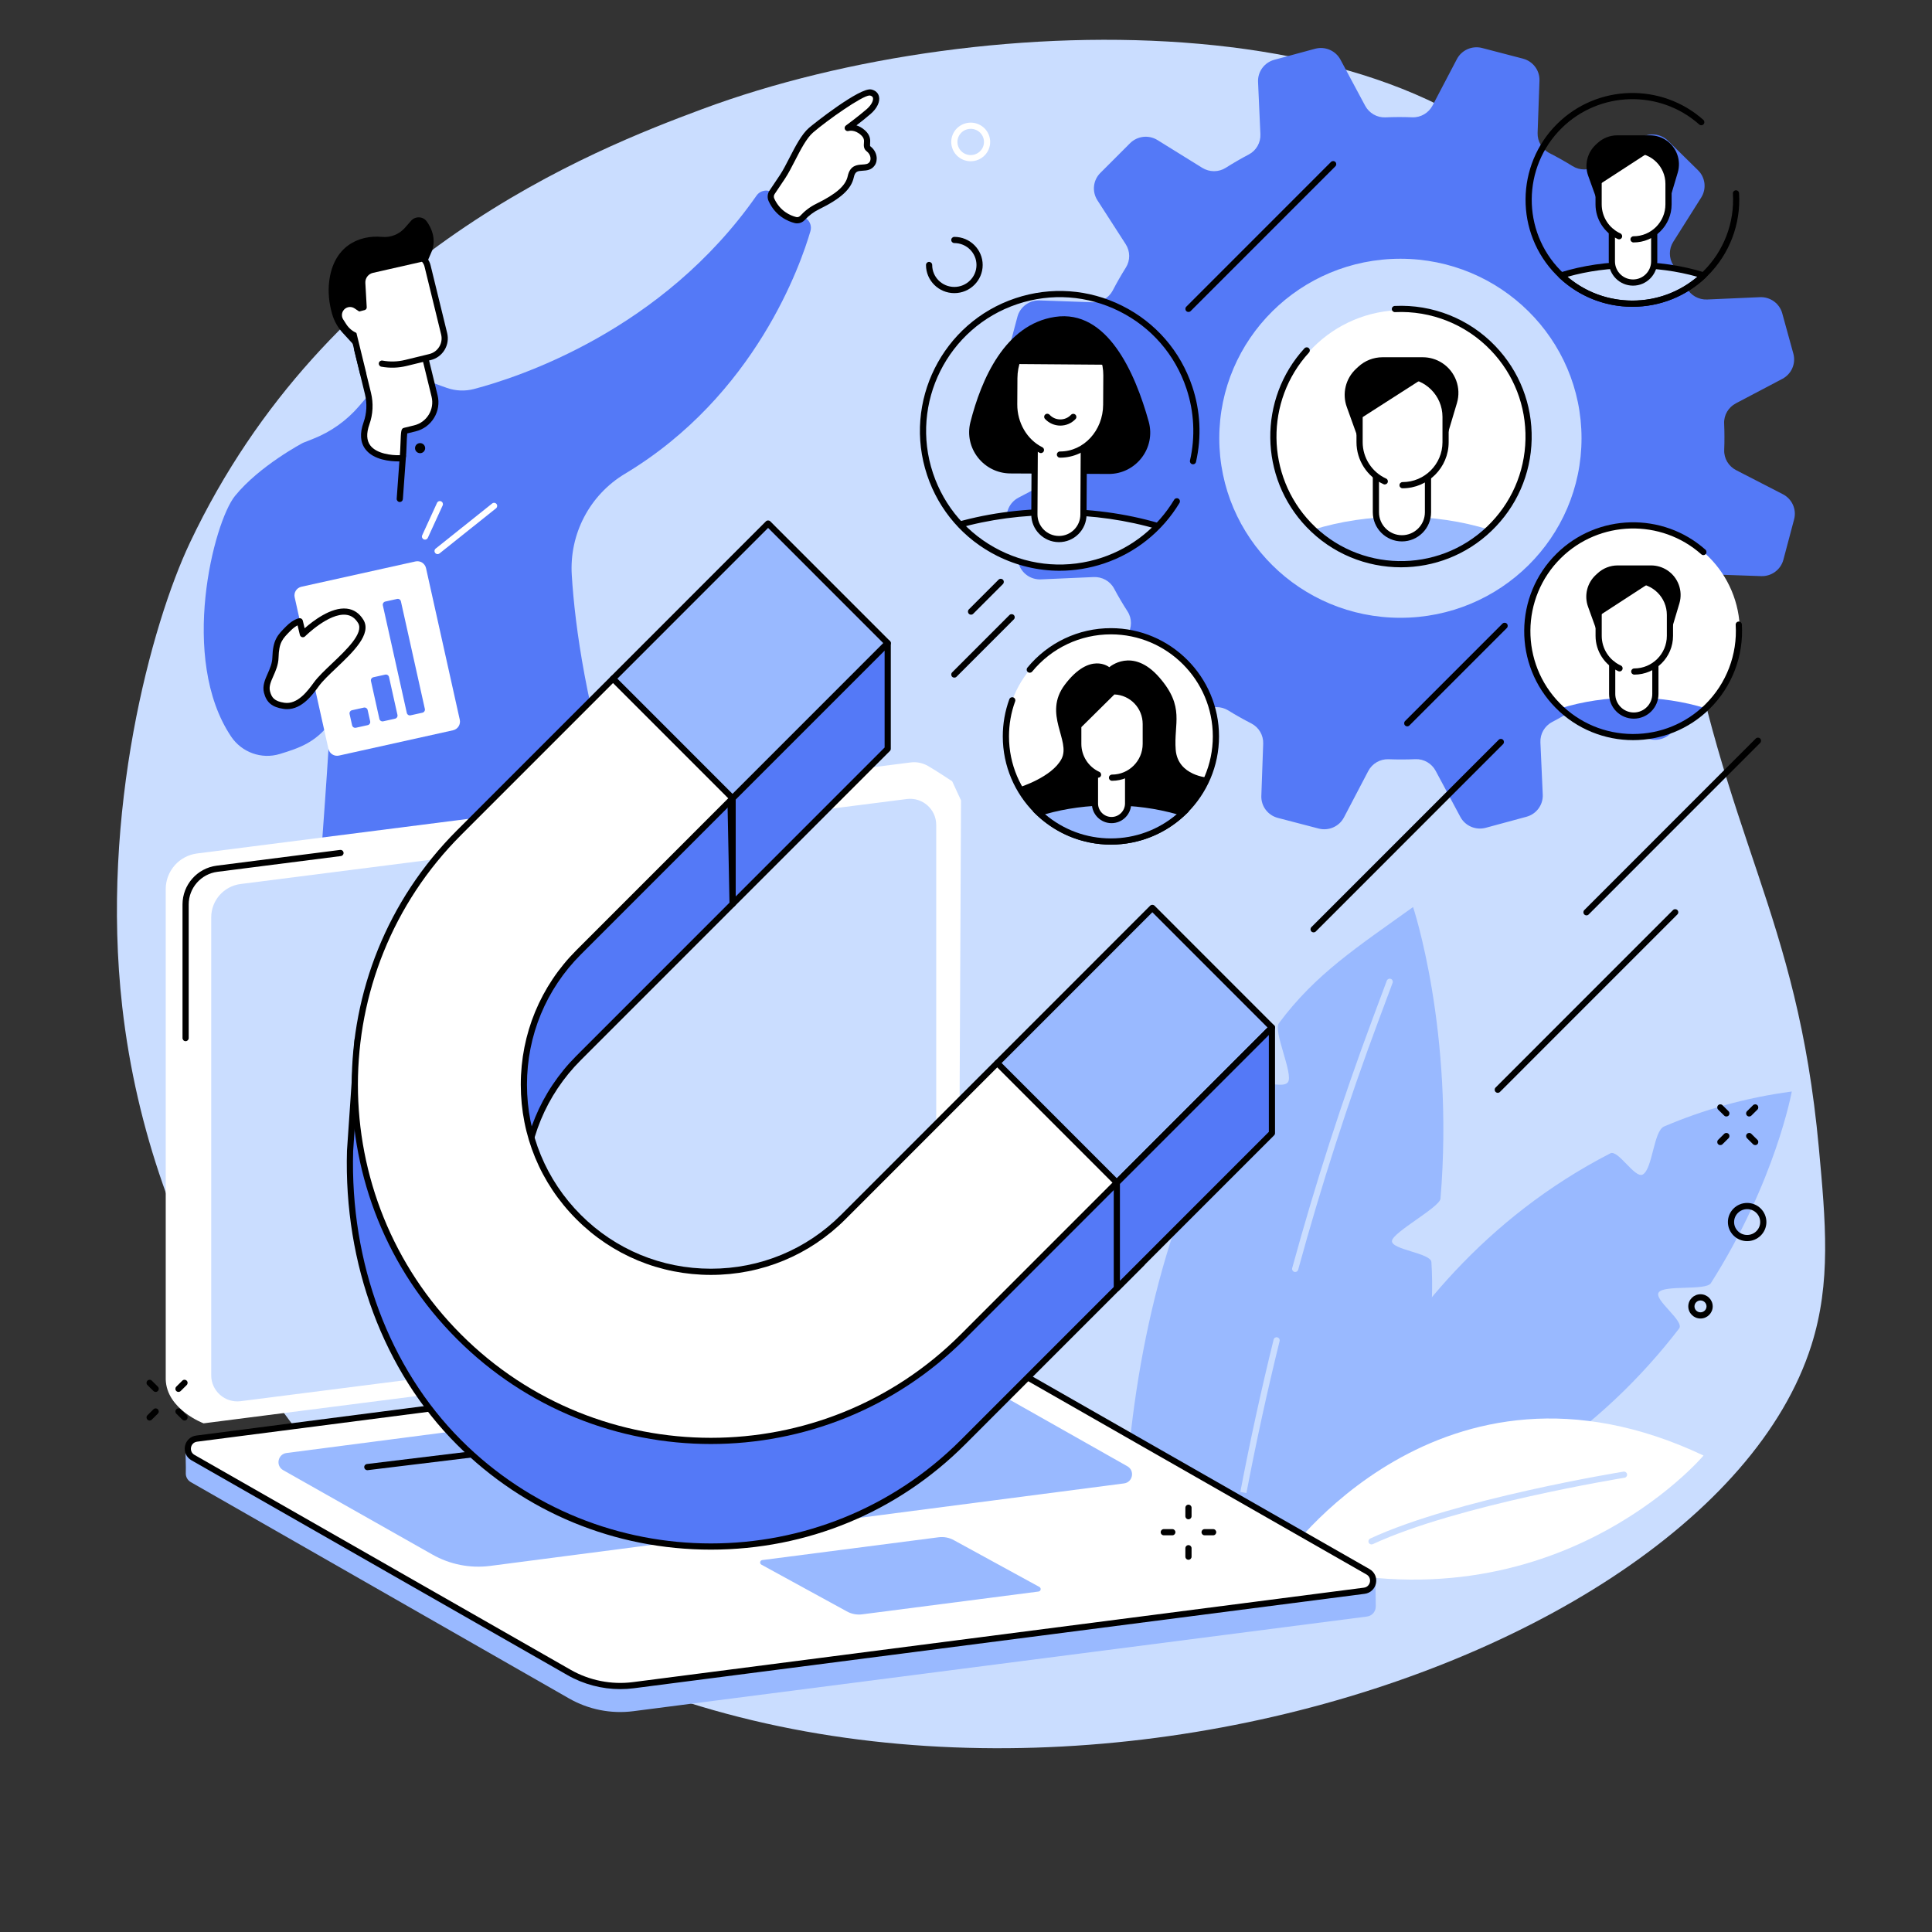 <svg xmlns="http://www.w3.org/2000/svg" xmlns:xlink="http://www.w3.org/1999/xlink" width="1000" zoomAndPan="magnify" viewBox="0 0 750 750" height="1000" preserveAspectRatio="xMidYMid meet" version="1.0"><rect x="0" y="0" width="750" height="750" fill="#333333" stroke="none"/><defs><clipPath id="64845cd78e"><path d="M 369.129 198.668 L 452.418 198.668 L 452.418 220.402 L 369.129 220.402 Z M 369.129 198.668 " clip-rule="nonzero"/></clipPath><clipPath id="50d83f2bde"><path d="M 411.605 220.09 C 382.23 220.09 358.422 196.273 358.422 166.895 C 358.422 137.516 382.23 113.699 411.605 113.699 C 440.973 113.699 464.781 137.516 464.781 166.895 C 464.781 196.273 440.973 220.09 411.605 220.09 Z M 411.605 220.09 " clip-rule="nonzero"/></clipPath><clipPath id="a1a7b2b975"><path d="M 368.043 197.219 L 453.508 197.219 L 453.508 220.402 L 368.043 220.402 Z M 368.043 197.219 " clip-rule="nonzero"/></clipPath><clipPath id="5fc2186315"><path d="M 411.605 220.09 C 382.23 220.09 358.422 196.273 358.422 166.895 C 358.422 137.516 382.23 113.699 411.605 113.699 C 440.973 113.699 464.781 137.516 464.781 166.895 C 464.781 196.273 440.973 220.09 411.605 220.09 Z M 411.605 220.09 " clip-rule="nonzero"/></clipPath><clipPath id="db815ffd4b"><path d="M 376.012 122.598 L 446.625 122.598 L 446.625 184 L 376.012 184 Z M 376.012 122.598 " clip-rule="nonzero"/></clipPath><clipPath id="7fac190a56"><path d="M 411.605 220.09 C 382.23 220.09 358.422 196.273 358.422 166.895 C 358.422 137.516 382.23 113.699 411.605 113.699 C 440.973 113.699 464.781 137.516 464.781 166.895 C 464.781 196.273 440.973 220.09 411.605 220.09 Z M 411.605 220.09 " clip-rule="nonzero"/></clipPath><clipPath id="3b7d11320c"><path d="M 393.395 141.074 L 429.605 141.074 L 429.605 209.535 L 393.395 209.535 Z M 393.395 141.074 " clip-rule="nonzero"/></clipPath><clipPath id="f0df94b07a"><path d="M 411.605 220.09 C 382.23 220.09 358.422 196.273 358.422 166.895 C 358.422 137.516 382.23 113.699 411.605 113.699 C 440.973 113.699 464.781 137.516 464.781 166.895 C 464.781 196.273 440.973 220.09 411.605 220.09 Z M 411.605 220.09 " clip-rule="nonzero"/></clipPath><clipPath id="76f0c1d1ff"><path d="M 400.273 172.586 L 422 172.586 L 422 210.621 L 400.273 210.621 Z M 400.273 172.586 " clip-rule="nonzero"/></clipPath><clipPath id="101a4d91c1"><path d="M 411.605 220.09 C 382.23 220.09 358.422 196.273 358.422 166.895 C 358.422 137.516 382.23 113.699 411.605 113.699 C 440.973 113.699 464.781 137.516 464.781 166.895 C 464.781 196.273 440.973 220.09 411.605 220.09 Z M 411.605 220.09 " clip-rule="nonzero"/></clipPath><clipPath id="40abb45a0b"><path d="M 405.344 160.27 L 418 160.27 L 418 165.344 L 405.344 165.344 Z M 405.344 160.27 " clip-rule="nonzero"/></clipPath><clipPath id="77e0cc9ce7"><path d="M 411.605 220.09 C 382.23 220.09 358.422 196.273 358.422 166.895 C 358.422 137.516 382.23 113.699 411.605 113.699 C 440.973 113.699 464.781 137.516 464.781 166.895 C 464.781 196.273 440.973 220.09 411.605 220.09 Z M 411.605 220.09 " clip-rule="nonzero"/></clipPath><clipPath id="d7571d5bd6"><path d="M 392.305 125.496 L 431 125.496 L 431 178 L 392.305 178 Z M 392.305 125.496 " clip-rule="nonzero"/></clipPath><clipPath id="c736e17f0f"><path d="M 411.605 220.09 C 382.23 220.09 358.422 196.273 358.422 166.895 C 358.422 137.516 382.23 113.699 411.605 113.699 C 440.973 113.699 464.781 137.516 464.781 166.895 C 464.781 196.273 440.973 220.09 411.605 220.09 Z M 411.605 220.09 " clip-rule="nonzero"/></clipPath></defs><path fill="#caddff" d="M 73.695 210.746 C 58.781 242.258 38.891 315.25 47.457 390.848 C 58.449 487.84 112.871 564.309 165.805 607.273 C 341.461 749.863 660.598 656.551 703.18 522.234 C 710.902 497.867 708.73 474.367 706.062 445.449 C 697.559 353.473 669.309 326.922 652.219 226.215 C 638.031 142.617 628.203 118.223 612.453 89.586 C 563.246 0.121 383.031 1.258 272.621 42.348 C 230.211 58.133 126.848 98.438 73.695 210.746 " fill-opacity="1" fill-rule="nonzero"/><path fill="#000000" d="M 239.344 343.934 C 237.355 330.762 236.293 318.039 236.293 318.039 L 127.426 344.094 C 122.332 355.898 122.117 393.59 122.223 409.406 C 122.258 414.965 122.652 423.43 123.227 433.371 C 138.199 435.805 154.367 437.48 171.133 437.641 C 172.176 428.637 172.617 421.172 173.129 417.652 C 174.828 406.016 179.457 392.152 179.457 392.152 C 182.238 398.848 183.949 418.562 184.797 437.609 C 202.336 437.148 220.188 435.773 237.562 432.84 C 237.605 430.816 243.035 368.383 239.344 343.934 " fill-opacity="1" fill-rule="nonzero"/><path fill="#caddff" d="M 226.184 350.246 C 218.078 350.246 211.785 346.348 208.832 339.07 C 208.586 338.461 208.879 337.754 209.496 337.504 C 210.109 337.258 210.809 337.555 211.059 338.168 C 214.695 347.129 223.891 350.117 235.652 346.148 C 236.281 345.941 236.965 346.273 237.176 346.906 C 237.387 347.531 237.051 348.215 236.422 348.426 C 232.793 349.648 229.348 350.246 226.184 350.246 " fill-opacity="1" fill-rule="nonzero"/><path fill="#caddff" d="M 177.445 367.129 C 177.039 367.129 176.641 366.922 176.418 366.547 C 172.852 360.621 173.816 352.059 173.859 351.699 C 173.938 351.039 174.527 350.57 175.191 350.648 C 175.852 350.723 176.324 351.32 176.246 351.98 C 176.234 352.059 175.34 360.09 178.473 365.305 C 178.816 365.875 178.633 366.613 178.062 366.953 C 177.871 367.074 177.656 367.129 177.445 367.129 " fill-opacity="1" fill-rule="nonzero"/><path fill="#5479f7" d="M 313.043 84.863 L 300.168 74.926 C 298.117 73.34 295.172 73.812 293.684 75.938 C 257.156 128.223 201.652 146.379 183.996 151.016 C 180.496 151.934 176.797 151.766 173.387 150.551 L 167.047 148.293 L 143.297 153.109 L 139.363 157.691 C 134.543 163.305 128.422 167.648 121.535 170.363 L 117.617 171.91 C 117.617 171.91 100.707 180.801 91.199 192.551 C 82.977 202.715 69.414 255.648 89.719 285.93 C 93.848 292.078 101.5 294.855 108.594 292.703 C 116.402 290.336 122.332 288.195 127.945 280.953 C 128.539 280.184 123.789 343.84 123.789 343.84 C 168.586 364.898 240.777 316.801 240.777 316.801 C 227.691 275.098 223.223 243.766 221.961 223.199 C 220.984 207.305 228.91 192.137 242.582 183.938 C 293.312 153.508 310.895 102.492 314.617 89.691 C 315.133 87.914 314.508 86.004 313.043 84.863 " fill-opacity="1" fill-rule="nonzero"/><path fill="#000000" d="M 155.195 194.875 C 155.164 194.875 155.137 194.875 155.105 194.875 C 154.445 194.824 153.949 194.25 153.996 193.59 L 155.195 176.945 C 155.242 176.281 155.836 175.781 156.48 175.836 C 157.145 175.879 157.641 176.457 157.594 177.121 L 156.391 193.766 C 156.348 194.395 155.82 194.875 155.195 194.875 " fill-opacity="1" fill-rule="nonzero"/><path fill="#000000" d="M 161.121 173.832 C 161.199 172.75 162.137 171.938 163.219 172.012 C 164.297 172.09 165.113 173.023 165.039 174.105 C 164.961 175.188 164.023 176 162.941 175.922 C 161.859 175.848 161.047 174.91 161.121 173.832 " fill-opacity="1" fill-rule="nonzero"/><path fill="#ffffff" d="M 299.488 77.605 C 299.043 76.645 299.125 75.52 299.719 74.645 C 300.516 73.484 301.844 71.516 303.766 68.621 C 307.152 63.508 310.598 54.215 314.816 50.559 C 319.035 46.898 334.758 35.219 337.969 35.906 C 341.18 36.598 340.688 40.285 337.215 43.297 C 333.746 46.309 329.082 49.703 329.082 49.703 C 329.082 49.703 331.941 48.738 335.008 51.512 C 338.074 54.289 335.465 56.457 337.176 57.777 C 339.367 59.473 339.57 62.078 338.59 63.512 C 336.359 66.777 331.504 62.848 330.258 68.625 C 329.395 72.645 325.707 76.113 317.418 80.168 C 315.191 81.258 313.203 82.77 311.523 84.59 C 310.828 85.34 309.777 85.672 308.781 85.426 C 306.379 84.812 301.984 82.996 299.488 77.605 " fill-opacity="1" fill-rule="nonzero"/><path fill="#000000" d="M 337.559 37.07 C 334.77 37.07 320.965 46.816 315.602 51.465 C 313.09 53.645 310.797 58.105 308.578 62.418 C 307.266 64.965 306.031 67.375 304.766 69.281 C 302.844 72.188 301.504 74.16 300.715 75.324 C 300.355 75.844 300.309 76.508 300.578 77.102 C 302.867 82.039 306.883 83.703 309.078 84.254 C 309.637 84.402 310.238 84.215 310.641 83.777 C 312.457 81.809 314.562 80.23 316.891 79.094 C 324.637 75.293 328.281 72.094 329.086 68.371 C 329.992 64.164 332.727 63.996 334.723 63.875 C 336.164 63.785 337.008 63.699 337.602 62.836 C 338.199 61.953 338.133 60.035 336.445 58.73 C 335.203 57.77 335.301 56.492 335.371 55.555 C 335.457 54.504 335.523 53.598 334.203 52.406 C 331.742 50.18 329.543 50.82 329.449 50.848 C 328.887 51.02 328.277 50.762 328.012 50.234 C 327.754 49.715 327.902 49.074 328.375 48.73 C 328.422 48.695 333.035 45.332 336.43 42.391 C 338.441 40.645 339.109 38.875 338.875 37.977 C 338.836 37.809 338.699 37.297 337.719 37.086 C 337.668 37.078 337.617 37.07 337.559 37.07 Z M 309.453 86.711 C 309.133 86.711 308.805 86.668 308.488 86.59 C 305.879 85.93 301.105 83.953 298.398 78.113 C 297.777 76.766 297.902 75.18 298.73 73.969 C 299.52 72.809 300.848 70.848 302.762 67.953 C 303.957 66.156 305.164 63.805 306.441 61.32 C 308.766 56.805 311.168 52.133 314.027 49.652 C 315.922 48.004 333.855 33.805 338.223 34.734 C 339.793 35.07 340.852 36.012 341.203 37.379 C 341.727 39.422 340.5 42.039 338.004 44.203 C 336.199 45.77 334.098 47.422 332.473 48.668 C 333.496 48.98 334.648 49.57 335.816 50.625 C 338.012 52.609 337.863 54.496 337.77 55.738 C 337.699 56.625 337.742 56.695 337.91 56.828 C 340.621 58.922 340.887 62.273 339.582 64.188 C 338.297 66.066 336.398 66.18 334.867 66.273 C 332.988 66.391 331.957 66.449 331.434 68.879 C 330.457 73.398 326.426 77.094 317.941 81.25 C 315.883 82.258 314.02 83.656 312.406 85.402 C 311.629 86.246 310.555 86.711 309.453 86.711 " fill-opacity="1" fill-rule="nonzero"/><path fill="#ffffff" d="M 175.875 283.488 L 131.59 293.312 C 129.738 293.723 127.902 292.555 127.492 290.707 L 114.391 231.875 C 113.977 230.02 115.145 228.188 117 227.777 L 161.281 217.953 C 163.133 217.539 164.969 218.707 165.383 220.555 L 178.484 279.395 C 178.895 281.242 177.727 283.078 175.875 283.488 " fill-opacity="1" fill-rule="nonzero"/><path fill="#5479f7" d="M 142.754 281.496 L 138.168 282.508 C 137.496 282.656 136.836 282.238 136.684 281.566 L 135.711 277.188 C 135.562 276.52 135.984 275.859 136.652 275.711 L 141.238 274.691 C 141.906 274.543 142.57 274.965 142.723 275.633 L 143.695 280.012 C 143.844 280.68 143.422 281.348 142.754 281.496 " fill-opacity="1" fill-rule="nonzero"/><path fill="#5479f7" d="M 153.348 278.996 L 148.762 280.012 C 148.094 280.16 147.43 279.738 147.277 279.07 L 144.012 264.387 C 143.863 263.715 144.281 263.055 144.953 262.906 L 149.539 261.887 C 150.207 261.738 150.871 262.16 151.02 262.828 L 154.293 277.516 C 154.441 278.184 154.02 278.848 153.348 278.996 " fill-opacity="1" fill-rule="nonzero"/><path fill="#5479f7" d="M 163.984 276.668 L 159.398 277.684 C 158.73 277.836 158.066 277.414 157.918 276.742 L 148.621 235.008 C 148.473 234.336 148.895 233.672 149.566 233.523 L 154.152 232.508 C 154.82 232.359 155.484 232.777 155.633 233.449 L 164.926 275.188 C 165.078 275.859 164.652 276.52 163.984 276.668 " fill-opacity="1" fill-rule="nonzero"/><path fill="#ffffff" d="M 111.91 244.023 C 114.523 241.391 116.371 241.184 116.371 241.184 L 117.578 246.18 C 117.578 246.18 133.344 230.367 140.027 241.215 C 144.188 247.969 127.758 258.855 122.863 265.57 C 120.125 269.34 115.961 274.852 110.223 274 C 106.191 273.406 104.484 271.895 103.648 268.648 C 102.551 264.391 106.773 260.719 106.93 255.301 C 107.113 248.855 108.66 247.297 111.91 244.023 " fill-opacity="1" fill-rule="nonzero"/><path fill="#000000" d="M 111.91 244.023 L 111.918 244.023 Z M 115.516 242.762 C 114.852 243.102 113.898 243.727 112.762 244.871 C 109.605 248.047 108.301 249.359 108.129 255.336 C 108.051 258.086 107.023 260.402 106.117 262.441 C 105.156 264.605 104.328 266.477 104.812 268.348 C 105.441 270.801 106.52 272.238 110.398 272.812 C 115.547 273.57 119.52 268.121 121.895 264.863 C 123.453 262.723 126.07 260.238 128.84 257.609 C 134.43 252.305 141.383 245.703 139.004 241.844 C 137.824 239.93 136.305 238.887 134.367 238.66 C 127.648 237.867 118.52 246.938 118.43 247.027 C 118.121 247.336 117.672 247.453 117.254 247.336 C 116.836 247.219 116.512 246.883 116.41 246.465 Z M 111.43 275.293 C 110.977 275.293 110.516 275.262 110.047 275.188 C 105.648 274.539 103.457 272.73 102.484 268.949 C 101.793 266.262 102.875 263.824 103.922 261.469 C 104.777 259.539 105.66 257.543 105.727 255.266 C 105.926 248.34 107.746 246.508 111.055 243.176 C 113.891 240.324 116.008 240.016 116.238 239.988 C 116.844 239.93 117.395 240.312 117.539 240.902 L 118.262 243.902 C 121.355 241.168 128.52 235.562 134.645 236.273 C 137.324 236.586 139.48 238.035 141.051 240.582 C 144.453 246.105 137.035 253.145 130.496 259.352 C 127.805 261.906 125.266 264.312 123.836 266.281 C 121.336 269.711 117.273 275.293 111.43 275.293 " fill-opacity="1" fill-rule="nonzero"/><path fill="#ffffff" d="M 164.988 209.488 C 164.824 209.488 164.652 209.453 164.488 209.379 C 163.887 209.102 163.621 208.391 163.898 207.785 L 169.652 195.219 C 169.93 194.613 170.641 194.352 171.246 194.625 C 171.852 194.902 172.113 195.617 171.836 196.219 L 166.082 208.785 C 165.879 209.227 165.445 209.488 164.988 209.488 " fill-opacity="1" fill-rule="nonzero"/><path fill="#ffffff" d="M 169.871 215.105 C 169.52 215.105 169.168 214.953 168.934 214.656 C 168.52 214.137 168.605 213.379 169.121 212.965 L 191.059 195.453 C 191.578 195.039 192.332 195.125 192.746 195.645 C 193.16 196.164 193.074 196.918 192.555 197.332 L 170.621 214.84 C 170.398 215.02 170.137 215.105 169.871 215.105 " fill-opacity="1" fill-rule="nonzero"/><path fill="#ffffff" d="M 161.043 166.297 L 157.129 167.254 C 156.559 167.391 156.734 177.824 156.168 177.867 C 151.668 178.207 137.656 177.297 142.266 164.352 C 143.594 160.625 143.781 156.582 142.84 152.746 L 138.695 135.797 L 162.875 129.898 L 168.699 153.707 C 170.066 159.293 166.641 164.934 161.043 166.297 " fill-opacity="1" fill-rule="nonzero"/><path fill="#000000" d="M 161.043 166.293 L 161.051 166.293 Z M 140.145 136.676 L 144.008 152.453 C 145.012 156.562 144.801 160.812 143.398 164.75 C 142.16 168.238 142.285 170.992 143.773 172.945 C 146.203 176.129 151.918 176.801 155.234 176.711 C 155.332 175.715 155.398 173.871 155.449 172.547 C 155.648 167.188 155.676 166.367 156.848 166.082 L 160.758 165.125 C 163.156 164.543 165.176 163.062 166.457 160.957 C 167.738 158.852 168.117 156.379 167.535 153.988 L 161.996 131.348 Z M 154.664 179.117 C 151.578 179.117 145.051 178.59 141.863 174.402 C 139.848 171.766 139.605 168.246 141.137 163.945 C 142.383 160.449 142.566 156.676 141.676 153.027 L 137.527 136.074 C 137.453 135.77 137.504 135.438 137.668 135.168 C 137.832 134.895 138.102 134.699 138.41 134.625 L 162.59 128.73 C 163.234 128.57 163.883 128.965 164.043 129.613 L 169.867 153.418 C 170.605 156.434 170.121 159.555 168.512 162.207 C 166.895 164.859 164.348 166.727 161.328 167.461 L 158.086 168.254 C 157.977 169.211 157.902 171.223 157.848 172.641 C 157.648 177.996 157.613 178.961 156.262 179.066 C 156.043 179.078 155.473 179.117 154.664 179.117 " fill-opacity="1" fill-rule="nonzero"/><path fill="#ffffff" d="M 166.926 138.613 L 140.969 144.941 L 135.441 122.363 C 133.199 113.199 138.82 103.957 147.996 101.719 L 159.043 99.027 C 162.117 98.273 165.219 100.156 165.969 103.227 L 172.418 129.578 C 173.398 133.59 170.938 137.633 166.926 138.613 " fill-opacity="1" fill-rule="nonzero"/><path fill="#000000" d="M 140.965 146.141 C 140.426 146.141 139.934 145.773 139.801 145.227 L 134.277 122.645 C 133.113 117.902 133.875 112.992 136.41 108.816 C 138.949 104.641 142.965 101.707 147.711 100.547 L 158.758 97.852 C 162.473 96.949 166.23 99.23 167.137 102.941 L 173.586 129.289 C 174.137 131.543 173.773 133.875 172.57 135.855 C 171.367 137.836 169.465 139.23 167.211 139.777 L 157.824 142.066 C 154.594 142.852 151.301 142.945 148.031 142.348 C 147.383 142.223 146.949 141.598 147.066 140.945 C 147.188 140.293 147.82 139.867 148.469 139.98 C 151.398 140.52 154.355 140.441 157.254 139.73 L 166.641 137.441 C 168.27 137.043 169.648 136.039 170.52 134.605 C 171.391 133.172 171.648 131.488 171.25 129.863 L 164.805 103.508 C 164.211 101.086 161.754 99.594 159.328 100.188 L 148.281 102.883 C 144.156 103.891 140.668 106.438 138.465 110.066 C 136.258 113.688 135.602 117.953 136.609 122.078 L 142.133 144.652 C 142.293 145.301 141.898 145.949 141.254 146.105 C 141.156 146.129 141.062 146.141 140.965 146.141 " fill-opacity="1" fill-rule="nonzero"/><path fill="#000000" d="M 138.875 135.562 L 133.07 129.246 C 131.137 127.141 129.707 124.613 128.922 121.863 C 128.91 121.82 128.898 121.77 128.887 121.73 C 127.73 117.641 127.273 113.363 127.801 109.148 C 129.469 95.758 139.074 91.133 148.301 91.961 C 148.324 91.965 148.348 91.965 148.371 91.969 C 151.707 92.266 154.984 90.945 157.188 88.43 L 159.566 85.715 C 161.223 83.828 164.227 83.941 165.68 85.984 C 167.543 88.594 169.238 92.5 167.809 97.102 L 166.094 101.086 L 144.773 105.926 C 142.969 106.34 141.723 107.992 141.828 109.84 L 142.363 119.285 C 142.391 119.789 142.055 120.246 141.562 120.375 L 139.418 120.922 L 135.52 120.16 L 138.875 135.562 " fill-opacity="1" fill-rule="nonzero"/><path fill="#ffffff" d="M 139.418 120.918 L 137.641 119.715 C 136.18 118.727 134.191 119.133 133.238 120.617 C 132.578 121.645 132.574 122.961 133.227 123.996 L 134.387 125.812 C 135.355 127.344 136.766 128.551 138.434 129.27 L 140.426 130.137 L 139.418 120.918 " fill-opacity="1" fill-rule="nonzero"/><path fill="#99b9ff" d="M 503.984 603.691 C 503.984 603.691 527.375 498.027 625.133 447.723 C 628.125 446.184 634.625 457.516 637.656 455.973 C 641.531 454 641.895 439.051 645.969 437.312 C 661.102 430.848 677.613 426.105 695.57 423.723 C 695.57 423.723 689.262 458.617 664.141 498.137 C 662.246 501.113 646.023 498.695 643.91 501.715 C 641.906 504.57 654.035 512.855 651.832 515.723 C 623.352 552.785 577.332 590 503.984 603.691 " fill-opacity="1" fill-rule="nonzero"/><path fill="#99b9ff" d="M 555.672 489.953 C 555.449 486.387 539.965 485.148 540.363 481.695 C 540.758 478.285 558.926 468.641 559.199 465.316 C 564.605 400.133 548.551 352.109 548.551 352.109 C 526.973 367.605 510.742 378.004 496.461 397.215 C 494.18 400.289 502.129 416.914 500.012 420.047 C 497.691 423.484 483.879 417.094 481.75 420.602 C 450.289 472.402 439.348 535.074 436.742 583.012 C 461.082 594.582 485.34 602.941 509.352 608.395 C 546.141 566.285 558.016 527.582 555.672 489.953 " fill-opacity="1" fill-rule="nonzero"/><path fill="#caddff" d="M 483.859 579.609 L 481.5 579.16 C 485.258 559.43 489.602 539.535 494.414 520.031 C 494.566 519.387 495.219 518.996 495.863 519.156 C 496.508 519.312 496.898 519.965 496.742 520.609 C 491.945 540.066 487.609 559.922 483.859 579.609 " fill-opacity="1" fill-rule="nonzero"/><path fill="#caddff" d="M 502.789 493.781 C 502.684 493.781 502.578 493.773 502.473 493.742 C 501.832 493.566 501.457 492.906 501.629 492.262 C 510.566 459.598 521.102 426.941 532.938 395.215 L 538.352 380.699 C 538.586 380.078 539.277 379.766 539.898 379.996 C 540.523 380.227 540.836 380.922 540.605 381.543 L 535.191 396.055 C 523.375 427.719 512.863 460.301 503.949 492.898 C 503.801 493.434 503.316 493.781 502.789 493.781 " fill-opacity="1" fill-rule="nonzero"/><path fill="#ffffff" d="M 497.926 605.527 C 497.926 605.527 559.23 516.77 661.316 565.035 C 661.316 565.035 601.359 636.211 497.926 605.527 " fill-opacity="1" fill-rule="nonzero"/><path fill="#caddff" d="M 532.422 599.547 C 531.969 599.547 531.539 599.289 531.332 598.852 C 531.051 598.25 531.316 597.535 531.914 597.258 C 564.914 581.91 629.602 571.391 630.246 571.285 C 630.906 571.18 631.52 571.625 631.629 572.281 C 631.73 572.938 631.285 573.551 630.633 573.66 C 629.98 573.762 565.625 584.227 532.93 599.434 C 532.766 599.512 532.594 599.547 532.422 599.547 " fill-opacity="1" fill-rule="nonzero"/><path fill="#ffffff" d="M 359.957 516.559 C 366.934 515.668 372.156 509.734 372.156 502.699 L 373.07 310.707 L 369.645 303.309 C 369.645 303.309 363.434 299.164 360.176 297.305 C 358.211 296.191 355.879 295.672 353.445 295.984 L 76.535 331.309 C 69.562 332.195 64.336 338.133 64.336 345.164 L 64.336 535.492 C 64.664 547.164 79.035 552.535 79.035 552.535 L 359.957 516.559 " fill-opacity="1" fill-rule="nonzero"/><path fill="#000000" d="M 72.051 404.184 C 71.387 404.184 70.852 403.645 70.852 402.98 L 70.852 351.102 C 70.852 343.488 76.547 337.016 84.098 336.055 L 132.02 329.938 C 132.684 329.859 133.281 330.32 133.363 330.977 C 133.449 331.637 132.98 332.238 132.324 332.324 L 84.402 338.438 C 78.047 339.25 73.254 344.691 73.254 351.102 L 73.254 402.98 C 73.254 403.645 72.715 404.184 72.051 404.184 " fill-opacity="1" fill-rule="nonzero"/><path fill="#caddff" d="M 93.414 543.938 L 352.047 510.945 C 358.559 510.113 363.441 504.57 363.441 498.004 L 363.441 320.238 C 363.441 314.129 358.082 309.406 352.023 310.18 L 93.391 343.172 C 86.879 344.004 81.996 349.547 81.996 356.113 L 81.996 533.879 C 81.996 539.988 87.355 544.707 93.414 543.938 " fill-opacity="1" fill-rule="nonzero"/><path fill="#99b9ff" d="M 245.824 664.285 L 530.613 627.547 C 532.844 627.262 534.102 625.395 534.074 623.527 C 534.051 622.238 533.945 613.176 533.945 613.176 L 383.363 527.062 C 375.82 522.754 366.055 521.09 357.438 522.191 L 76.246 558.477 C 74.555 558.695 73.102 559.793 72.434 561.363 L 71.98 562.422 C 71.98 562.422 72.223 569.984 72.125 571.75 C 72.047 573.133 72.668 574.555 74.113 575.387 L 220.918 659.344 C 228.465 663.652 237.207 665.391 245.824 664.285 " fill-opacity="1" fill-rule="nonzero"/><path fill="#ffffff" d="M 245.824 654.195 L 529.602 617.527 C 533.367 617.043 534.355 612.043 531.062 610.16 L 385.043 526.738 C 377.5 522.43 368.754 520.695 360.137 521.801 L 76.363 558.469 C 72.598 558.949 71.605 563.949 74.902 565.832 L 220.918 649.254 C 228.465 653.562 237.207 655.297 245.824 654.195 " fill-opacity="1" fill-rule="nonzero"/><path fill="#000000" d="M 365.152 522.684 C 363.531 522.684 361.906 522.785 360.289 522.992 L 76.516 559.66 C 75.066 559.852 74.348 560.918 74.16 561.859 C 73.977 562.801 74.23 564.066 75.5 564.789 L 221.516 648.207 C 228.785 652.363 237.367 654.066 245.672 653 L 529.441 616.336 C 530.898 616.148 531.609 615.078 531.797 614.137 C 531.984 613.195 531.73 611.93 530.461 611.207 L 384.445 527.785 C 378.59 524.441 371.883 522.684 365.152 522.684 Z M 245.824 654.195 L 245.832 654.195 Z M 240.809 655.715 C 233.664 655.715 226.543 653.852 220.324 650.297 L 74.309 566.875 C 72.352 565.758 71.367 563.605 71.805 561.391 C 72.242 559.18 73.973 557.562 76.211 557.277 L 359.98 520.609 C 368.801 519.48 377.918 521.285 385.641 525.699 L 531.652 609.117 C 533.609 610.234 534.59 612.391 534.156 614.602 C 533.715 616.816 531.984 618.43 529.75 618.719 L 245.98 655.387 C 245.98 655.387 245.98 655.387 245.977 655.387 C 244.262 655.605 242.535 655.715 240.809 655.715 " fill-opacity="1" fill-rule="nonzero"/><path fill="#99b9ff" d="M 190.266 607.887 L 436.332 575.859 C 439.738 575.426 440.633 570.91 437.652 569.207 L 379.793 536.488 C 372.98 532.594 365.086 531.031 357.301 532.027 L 111.23 564.055 C 107.828 564.488 106.934 569.008 109.914 570.703 L 167.77 603.426 C 174.586 607.32 182.48 608.887 190.266 607.887 " fill-opacity="1" fill-rule="nonzero"/><path fill="#99b9ff" d="M 334.664 626.688 L 403.156 617.836 C 404.062 617.723 404.305 616.516 403.508 616.059 L 370.41 597.961 C 368.594 596.918 366.484 596.5 364.402 596.762 L 295.914 605.617 C 295.008 605.734 294.766 606.938 295.566 607.391 L 328.656 625.496 C 330.477 626.535 332.59 626.953 334.664 626.688 " fill-opacity="1" fill-rule="nonzero"/><path fill="#000000" d="M 142.594 570.723 C 141.996 570.723 141.477 570.277 141.402 569.664 C 141.324 569.008 141.789 568.406 142.449 568.328 L 218.473 559.086 C 219.125 559.012 219.73 559.473 219.809 560.133 C 219.891 560.789 219.422 561.387 218.762 561.469 L 142.738 570.715 C 142.691 570.719 142.641 570.723 142.594 570.723 " fill-opacity="1" fill-rule="nonzero"/><path fill="#000000" d="M 218.953 577.004 C 218.355 577.004 217.836 576.559 217.762 575.945 C 217.684 575.289 218.152 574.688 218.809 574.609 L 248.695 570.977 C 249.352 570.902 249.953 571.363 250.031 572.023 C 250.113 572.684 249.641 573.281 248.984 573.363 L 219.098 576.996 C 219.051 577 219 577.004 218.953 577.004 " fill-opacity="1" fill-rule="nonzero"/><path fill="#000000" d="M 325.523 578.82 C 324.926 578.82 324.406 578.375 324.332 577.766 C 324.25 577.105 324.723 576.508 325.383 576.426 L 355.266 572.797 C 355.926 572.719 356.52 573.184 356.602 573.84 C 356.684 574.5 356.211 575.098 355.555 575.18 L 325.668 578.812 C 325.621 578.82 325.57 578.82 325.523 578.82 " fill-opacity="1" fill-rule="nonzero"/><path fill="#5479f7" d="M 543.637 239.828 C 504.805 239.828 473.324 208.629 473.324 170.137 C 473.324 131.645 504.805 100.445 543.637 100.445 C 582.465 100.445 613.945 131.645 613.945 170.137 C 613.945 208.629 582.465 239.828 543.637 239.828 Z M 692.117 191.863 L 673.965 182.516 C 671.043 181.012 669.203 177.973 669.336 174.703 C 669.469 171.25 669.461 167.812 669.312 164.395 C 669.16 161.141 670.965 158.102 673.875 156.57 L 691.914 147.07 C 695.465 145.199 697.234 141.141 696.18 137.297 L 691.867 121.637 C 690.812 117.785 687.203 115.184 683.18 115.363 L 662.727 116.262 C 659.418 116.41 656.312 114.664 654.762 111.766 C 653.156 108.766 651.434 105.828 649.586 102.973 C 647.805 100.203 647.793 96.664 649.551 93.883 L 660.41 76.676 C 662.543 73.289 662.027 68.898 659.172 66.09 L 647.547 54.668 C 644.684 51.855 640.25 51.391 636.859 53.535 L 619.633 64.43 C 616.844 66.199 613.285 66.227 610.473 64.488 C 607.578 62.695 604.594 61.012 601.527 59.445 C 598.582 57.938 596.785 54.867 596.898 51.582 L 597.621 31.316 C 597.766 27.332 595.102 23.781 591.211 22.766 L 575.375 18.637 C 571.488 17.621 567.406 19.414 565.555 22.953 L 556.125 40.941 C 554.602 43.848 551.539 45.664 548.242 45.539 C 544.762 45.402 541.289 45.41 537.844 45.562 C 534.559 45.707 531.492 43.922 529.949 41.043 L 520.367 23.156 C 518.48 19.637 514.383 17.879 510.504 18.93 L 494.703 23.203 C 490.82 24.25 488.195 27.828 488.375 31.809 L 489.285 52.086 C 489.43 55.344 487.703 58.43 484.793 59.961 C 481.734 61.566 478.75 63.297 475.832 65.145 C 473.055 66.902 469.496 66.875 466.703 65.145 L 449.348 54.383 C 445.934 52.266 441.504 52.777 438.672 55.609 L 427.145 67.137 C 424.312 69.969 423.844 74.367 426 77.73 L 437 94.801 C 438.773 97.562 438.809 101.098 437.051 103.879 C 435.246 106.754 433.547 109.711 431.969 112.754 C 430.445 115.676 427.348 117.453 424.035 117.34 L 403.586 116.621 C 399.566 116.48 395.988 119.121 394.961 122.977 L 390.797 138.672 C 389.773 142.527 391.582 146.574 395.152 148.41 L 413.305 157.758 C 416.227 159.262 418.066 162.305 417.934 165.57 C 417.801 169.023 417.809 172.461 417.961 175.875 C 418.109 179.137 416.305 182.176 413.398 183.703 L 395.355 193.203 C 391.805 195.07 390.035 199.133 391.094 202.977 L 395.402 218.641 C 396.461 222.484 400.066 225.09 404.086 224.914 L 424.539 224.012 C 427.832 223.863 430.945 225.578 432.484 228.469 C 434.102 231.496 435.852 234.461 437.711 237.348 C 439.488 240.102 439.465 243.633 437.711 246.398 L 426.859 263.602 C 424.727 266.984 425.238 271.379 428.098 274.184 L 439.727 285.609 C 442.578 288.414 447.02 288.879 450.41 286.738 L 467.633 275.84 C 470.426 274.078 473.988 274.051 476.797 275.785 C 479.688 277.582 482.68 279.262 485.746 280.828 C 488.691 282.34 490.488 285.406 490.371 288.688 L 489.648 308.957 C 489.508 312.945 492.164 316.492 496.059 317.508 L 511.895 321.641 C 515.785 322.652 519.863 320.859 521.719 317.324 L 531.148 299.328 C 532.668 296.426 535.73 294.613 539.031 294.734 C 542.512 294.867 545.98 294.863 549.43 294.711 C 552.711 294.562 555.777 296.352 557.32 299.234 L 566.902 317.117 C 568.789 320.641 572.887 322.395 576.766 321.348 L 592.562 317.07 C 596.445 316.027 599.074 312.449 598.895 308.465 L 597.984 288.188 C 597.836 284.906 599.594 281.828 602.523 280.293 C 605.547 278.699 608.512 276.988 611.395 275.16 C 614.188 273.391 617.754 273.387 620.566 275.129 L 637.926 285.895 C 641.336 288.004 645.77 287.5 648.598 284.664 L 660.125 273.137 C 662.957 270.305 663.434 265.91 661.27 262.547 L 650.27 245.469 C 648.496 242.707 648.461 239.172 650.219 236.395 C 652.023 233.523 653.723 230.562 655.305 227.523 C 656.824 224.598 659.922 222.816 663.234 222.938 L 683.684 223.652 C 687.699 223.793 691.281 221.152 692.305 217.301 L 696.473 201.602 C 697.496 197.742 695.688 193.703 692.117 191.863 " fill-opacity="1" fill-rule="nonzero"/><path fill="#ffffff" d="M 495.359 169.699 C 495.359 142.465 517.418 120.379 544.625 120.379 C 571.836 120.379 593.891 142.465 593.891 169.699 C 593.891 196.941 571.836 219.023 544.625 219.023 C 517.418 219.023 495.359 196.941 495.359 169.699 " fill-opacity="1" fill-rule="nonzero"/><path fill="#99b9ff" d="M 509.938 205.566 C 518.816 213.941 530.77 219.086 543.938 219.086 C 557.102 219.086 569.051 213.941 577.93 205.566 C 567.664 202.387 556.129 200.598 543.938 200.598 C 531.742 200.598 520.207 202.387 509.938 205.566 " fill-opacity="1" fill-rule="nonzero"/><path fill="#000000" d="M 559.812 140.891 C 557.582 139.449 554.98 138.684 552.324 138.684 L 536.688 138.684 C 533.199 138.684 529.836 140.004 527.277 142.379 L 526.422 143.176 C 522.355 146.953 520.938 152.789 522.824 158.004 L 527.961 172.277 L 560.922 172.07 L 565.578 156.473 C 567.34 150.574 564.988 144.223 559.812 140.891 " fill-opacity="1" fill-rule="nonzero"/><path fill="#ffffff" d="M 551.934 147.238 C 551.922 147.23 551.902 147.223 551.902 147.223 L 527.789 162.684 L 527.789 171.66 C 527.789 176.961 530.27 181.68 534.125 184.738 L 534.125 198.863 C 534.125 204.445 538.645 208.977 544.23 208.977 C 549.812 208.977 554.336 204.445 554.336 198.863 L 554.336 185.121 C 558.477 182.086 561.164 177.188 561.164 171.66 L 561.164 161.828 C 561.164 155.383 557.387 149.82 551.934 147.238 " fill-opacity="1" fill-rule="nonzero"/><path fill="#000000" d="M 544.23 210.176 C 537.996 210.176 532.922 205.098 532.922 198.863 L 532.922 185.035 L 535.324 185.035 L 535.324 198.863 C 535.324 203.773 539.324 207.77 544.23 207.77 C 549.141 207.77 553.141 203.773 553.141 198.863 L 553.141 185.461 L 555.543 185.461 L 555.543 198.863 C 555.543 205.098 550.465 210.176 544.23 210.176 " fill-opacity="1" fill-rule="nonzero"/><path fill="#000000" d="M 544.48 189.551 C 543.812 189.551 543.273 189.012 543.273 188.348 C 543.273 187.688 543.812 187.148 544.48 187.148 C 553.016 187.148 559.969 180.199 559.969 171.656 L 559.969 161.824 C 559.969 153.594 553.266 146.891 545.035 146.891 L 528.988 146.891 L 528.988 171.656 C 528.988 177.715 532.555 183.254 538.066 185.766 C 538.676 186.039 538.934 186.75 538.664 187.355 C 538.387 187.957 537.676 188.23 537.07 187.953 C 530.703 185.051 526.586 178.652 526.586 171.656 L 526.586 145.688 C 526.586 145.027 527.125 144.488 527.793 144.488 L 545.035 144.488 C 554.594 144.488 562.367 152.266 562.367 161.824 L 562.367 171.656 C 562.367 181.523 554.34 189.551 544.48 189.551 " fill-opacity="1" fill-rule="nonzero"/><path fill="#000000" d="M 543.855 220.223 C 530.492 220.223 517.148 214.992 507.191 204.598 C 488.75 185.344 488.395 154.867 506.383 135.219 C 506.832 134.73 507.59 134.695 508.078 135.145 C 508.57 135.594 508.602 136.355 508.16 136.844 C 491.016 155.559 491.355 184.59 508.93 202.938 C 527.375 222.195 558.043 222.855 577.297 204.402 C 586.621 195.465 591.914 183.43 592.188 170.516 C 592.465 157.598 587.699 145.344 578.758 136.016 C 569.094 125.922 555.555 120.516 541.559 121.164 C 540.914 121.199 540.336 120.684 540.305 120.02 C 540.273 119.359 540.785 118.793 541.449 118.766 C 556.117 118.074 570.352 123.754 580.496 134.352 C 589.871 144.145 594.883 157.008 594.586 170.566 C 594.301 184.121 588.75 196.758 578.953 206.141 C 569.141 215.547 556.488 220.223 543.855 220.223 " fill-opacity="1" fill-rule="nonzero"/><path fill="#ffffff" d="M 390.484 285.863 C 390.484 263.32 408.738 245.051 431.254 245.051 C 453.766 245.051 472.02 263.32 472.02 285.863 C 472.02 308.402 453.766 326.676 431.254 326.676 C 408.738 326.676 390.484 308.402 390.484 285.863 " fill-opacity="1" fill-rule="nonzero"/><path fill="#000000" d="M 431.254 327.875 C 408.109 327.875 389.281 309.027 389.281 285.863 C 389.281 280.91 390.137 276.062 391.816 271.449 C 392.047 270.824 392.738 270.504 393.359 270.73 C 393.984 270.961 394.305 271.648 394.078 272.273 C 392.492 276.617 391.688 281.191 391.688 285.863 C 391.688 307.703 409.434 325.473 431.254 325.473 C 453.066 325.473 470.816 307.703 470.816 285.863 C 470.816 264.02 453.066 246.254 431.254 246.254 C 419.375 246.254 408.234 251.523 400.684 260.715 C 400.262 261.223 399.504 261.301 398.992 260.879 C 398.48 260.457 398.406 259.699 398.824 259.188 C 406.84 249.441 418.656 243.848 431.254 243.848 C 454.395 243.848 473.223 262.699 473.223 285.863 C 473.223 309.027 454.395 327.875 431.254 327.875 " fill-opacity="1" fill-rule="nonzero"/><path fill="#99b9ff" d="M 403.285 315.543 C 410.586 322.441 420.422 326.676 431.254 326.676 C 442.082 326.676 451.918 322.441 459.215 315.543 C 450.773 312.926 441.285 311.449 431.254 311.449 C 421.219 311.449 411.73 312.926 403.285 315.543 " fill-opacity="1" fill-rule="nonzero"/><path fill="#ffffff" d="M 431.496 318.348 C 427.938 318.348 425.062 315.465 425.062 311.906 L 425.062 279.062 L 437.926 279.062 L 437.926 311.906 C 437.926 315.465 435.047 318.348 431.496 318.348 " fill-opacity="1" fill-rule="nonzero"/><path fill="#000000" d="M 456.406 291.047 C 455.598 280.844 460.094 274.477 450.02 262.949 C 439.582 251.008 430.629 259.016 430.629 259.016 C 430.629 259.016 423.172 252.812 413.375 265.781 C 404.73 277.227 415.801 287.484 412.082 294.605 C 408.359 301.734 395.742 305.621 395.742 305.621 C 395.742 305.621 399.789 313.719 404.805 317.281 L 458.027 317.281 C 458.027 317.281 469.027 305.297 469.027 301.895 C 469.027 301.895 457.219 301.246 456.406 291.047 " fill-opacity="1" fill-rule="nonzero"/><path fill="#99b9ff" d="M 403.285 315.543 C 410.586 322.441 420.422 326.676 431.254 326.676 C 442.082 326.676 451.918 322.441 459.215 315.543 C 450.773 312.926 441.285 311.449 431.254 311.449 C 421.219 311.449 411.73 312.926 403.285 315.543 " fill-opacity="1" fill-rule="nonzero"/><path fill="#000000" d="M 405.691 316.082 C 412.836 322.156 421.832 325.473 431.254 325.473 C 440.672 325.473 449.668 322.156 456.812 316.082 C 448.762 313.805 440.172 312.652 431.254 312.652 C 422.332 312.652 413.742 313.805 405.691 316.082 Z M 431.254 327.879 C 420.508 327.879 410.281 323.805 402.461 316.418 L 400.969 315.004 L 402.93 314.395 C 411.801 311.645 421.328 310.25 431.254 310.25 C 441.176 310.25 450.703 311.645 459.57 314.395 L 461.539 315.004 L 460.043 316.418 C 452.219 323.805 441.996 327.879 431.254 327.879 " fill-opacity="1" fill-rule="nonzero"/><path fill="#ffffff" d="M 432.121 268.371 L 431.672 268.371 L 418.578 281.551 L 418.578 288.777 C 418.578 293.605 421.184 297.812 425.062 300.09 L 425.062 311.906 C 425.062 315.465 427.938 318.348 431.496 318.348 C 435.047 318.348 437.926 315.465 437.926 311.906 L 437.926 300.312 C 442.012 298.09 444.785 293.758 444.785 288.777 L 444.785 281.055 C 444.785 274.051 439.117 268.371 432.121 268.371 " fill-opacity="1" fill-rule="nonzero"/><path fill="#000000" d="M 431.496 319.551 C 427.285 319.551 423.859 316.125 423.859 311.906 L 423.859 300.449 C 423.859 299.785 424.398 299.25 425.062 299.25 C 425.723 299.25 426.262 299.785 426.262 300.449 L 426.262 311.906 C 426.262 314.797 428.609 317.148 431.496 317.148 C 434.379 317.148 436.73 314.797 436.73 311.906 L 436.73 300.648 C 436.73 299.988 437.266 299.445 437.926 299.445 C 438.59 299.445 439.129 299.988 439.129 300.648 L 439.129 311.906 C 439.129 316.125 435.703 319.551 431.496 319.551 " fill-opacity="1" fill-rule="nonzero"/><path fill="#000000" d="M 431.68 303.098 C 431.016 303.098 430.484 302.559 430.484 301.895 C 430.484 301.23 431.016 300.695 431.68 300.695 C 438.246 300.695 443.586 295.352 443.586 288.777 L 443.586 281.055 C 443.586 274.891 438.77 269.852 432.629 269.586 C 432.621 269.586 432.613 269.586 432.605 269.586 L 419.781 282.273 L 419.781 288.777 C 419.781 293.438 422.52 297.695 426.754 299.633 C 427.359 299.906 427.625 300.617 427.355 301.223 C 427.078 301.824 426.363 302.09 425.758 301.82 C 420.668 299.496 417.375 294.379 417.375 288.777 L 417.375 281.773 C 417.375 281.449 417.508 281.145 417.734 280.918 L 431.273 267.52 C 431.5 267.297 431.805 267.172 432.121 267.172 C 432.324 267.172 432.527 267.176 432.73 267.184 C 440.164 267.508 445.988 273.602 445.988 281.055 L 445.988 288.777 C 445.988 296.672 439.57 303.098 431.68 303.098 " fill-opacity="1" fill-rule="nonzero"/><path fill="#ffffff" d="M 593.703 245.219 C 593.703 222.629 611.992 204.32 634.555 204.32 C 657.121 204.32 675.414 222.629 675.414 245.219 C 675.414 267.809 657.121 286.121 634.555 286.121 C 611.992 286.121 593.703 267.809 593.703 245.219 " fill-opacity="1" fill-rule="nonzero"/><path fill="#5479f7" d="M 605.793 274.961 C 613.152 281.906 623.066 286.176 633.98 286.176 C 644.898 286.176 654.816 281.906 662.172 274.961 C 653.656 272.324 644.094 270.84 633.98 270.84 C 623.871 270.84 614.305 272.324 605.793 274.961 " fill-opacity="1" fill-rule="nonzero"/><path fill="#000000" d="M 647.152 221.324 C 645.297 220.133 643.145 219.496 640.941 219.496 L 627.977 219.496 C 625.078 219.496 622.293 220.594 620.172 222.562 L 619.457 223.223 C 616.09 226.355 614.914 231.191 616.473 235.52 L 620.738 247.355 L 648.074 247.184 L 651.934 234.25 C 653.391 229.359 651.441 224.09 647.152 221.324 " fill-opacity="1" fill-rule="nonzero"/><path fill="#ffffff" d="M 640.391 226.488 C 640.328 226.461 640.211 226.406 640.211 226.406 L 620.594 239.156 L 620.594 246.84 C 620.594 251.238 622.648 255.152 625.844 257.688 L 625.844 269.402 C 625.844 274.035 629.598 277.789 634.23 277.789 C 638.859 277.789 642.609 274.035 642.609 269.402 L 642.609 257.992 C 646.039 255.473 648.27 251.422 648.27 246.84 L 648.27 238.688 C 648.27 233.262 645.039 228.586 640.391 226.488 " fill-opacity="1" fill-rule="nonzero"/><path fill="#000000" d="M 634.43 261.887 C 633.77 261.887 633.227 261.352 633.227 260.688 C 633.227 260.02 633.77 259.484 634.43 259.484 C 641.398 259.484 647.066 253.816 647.066 246.844 L 647.066 238.691 C 647.066 231.977 641.609 226.512 634.895 226.512 L 621.789 226.512 L 621.789 246.844 C 621.789 251.789 624.699 256.309 629.203 258.355 C 629.809 258.625 630.07 259.34 629.793 259.945 C 629.523 260.547 628.809 260.82 628.203 260.539 C 622.848 258.105 619.395 252.727 619.395 246.844 L 619.395 225.312 C 619.395 224.645 619.926 224.105 620.594 224.105 L 634.895 224.105 C 642.934 224.105 649.469 230.652 649.469 238.691 L 649.469 246.844 C 649.469 255.137 642.723 261.887 634.43 261.887 " fill-opacity="1" fill-rule="nonzero"/><path fill="#000000" d="M 633.977 287.32 C 623.047 287.32 612.125 283.125 603.863 274.746 C 587.484 258.137 587.664 231.301 604.27 214.918 C 620.086 199.309 645.465 198.641 662.055 213.391 C 662.543 213.832 662.594 214.594 662.152 215.086 C 661.711 215.586 660.953 215.633 660.457 215.188 C 644.812 201.277 620.875 201.906 605.957 216.629 C 590.297 232.078 590.121 257.395 605.574 273.059 C 613.059 280.645 623.047 284.863 633.703 284.938 C 633.797 284.938 633.891 284.938 633.98 284.938 C 644.535 284.938 654.473 280.859 661.992 273.441 C 670.195 265.34 674.504 254.09 673.793 242.566 C 673.75 241.902 674.254 241.328 674.918 241.285 C 675.605 241.234 676.148 241.754 676.188 242.41 C 676.941 254.629 672.383 266.562 663.68 275.152 C 655.453 283.273 644.715 287.32 633.977 287.32 " fill-opacity="1" fill-rule="nonzero"/><path fill="#000000" d="M 634.23 278.984 C 628.945 278.984 624.648 274.688 624.648 269.402 L 624.648 257.688 C 624.648 257.027 625.184 256.488 625.844 256.488 C 626.508 256.488 627.047 257.027 627.047 257.688 L 627.047 269.402 C 627.047 273.359 630.27 276.582 634.23 276.582 C 638.191 276.582 641.41 273.359 641.41 269.402 L 641.41 258.281 C 641.41 257.621 641.949 257.082 642.613 257.082 C 643.277 257.082 643.816 257.621 643.816 258.281 L 643.816 269.402 C 643.816 274.688 639.512 278.984 634.23 278.984 " fill-opacity="1" fill-rule="nonzero"/><path fill="#caddff" d="M 606.062 106.918 C 613.277 113.727 622.996 117.906 633.703 117.906 C 644.406 117.906 654.125 113.727 661.34 106.918 C 652.992 104.328 643.617 102.875 633.703 102.875 C 623.785 102.875 614.41 104.328 606.062 106.918 " fill-opacity="1" fill-rule="nonzero"/><path fill="#000000" d="M 608.469 107.453 C 615.527 113.434 624.406 116.703 633.703 116.703 C 643 116.703 651.879 113.434 658.938 107.453 C 650.984 105.211 642.508 104.074 633.703 104.074 C 624.895 104.074 616.422 105.211 608.469 107.453 Z M 633.703 119.105 C 623.082 119.105 612.973 115.086 605.238 107.785 C 604.934 107.496 604.797 107.055 604.895 106.641 C 604.988 106.223 605.297 105.891 605.707 105.766 C 614.477 103.047 623.891 101.668 633.703 101.668 C 643.508 101.668 652.93 103.047 661.695 105.766 C 662.105 105.891 662.418 106.223 662.516 106.641 C 662.609 107.055 662.477 107.496 662.168 107.785 C 654.438 115.086 644.328 119.105 633.703 119.105 " fill-opacity="1" fill-rule="nonzero"/><path fill="#000000" d="M 646.613 54.328 C 644.797 53.156 642.684 52.535 640.52 52.535 L 627.812 52.535 C 624.977 52.535 622.242 53.609 620.16 55.543 L 619.461 56.188 C 616.16 59.254 615.008 64 616.535 68.246 L 620.711 79.848 L 647.516 79.68 L 651.297 67 C 652.73 62.203 650.82 57.035 646.613 54.328 " fill-opacity="1" fill-rule="nonzero"/><path fill="#ffffff" d="M 639.988 59.383 C 639.93 59.355 639.812 59.309 639.812 59.309 L 620.574 71.805 L 620.574 79.344 C 620.574 83.656 622.594 87.492 625.727 89.977 L 625.727 101.465 C 625.727 106.004 629.406 109.684 633.941 109.684 C 638.48 109.684 642.164 106.004 642.164 101.465 L 642.164 90.273 C 645.527 87.805 647.711 83.832 647.711 79.344 L 647.711 71.348 C 647.711 66.023 644.539 61.438 639.988 59.383 " fill-opacity="1" fill-rule="nonzero"/><path fill="#000000" d="M 634.141 94.117 C 633.48 94.117 632.941 93.578 632.941 92.918 C 632.941 92.254 633.48 91.715 634.141 91.715 C 640.965 91.715 646.512 86.164 646.512 79.34 L 646.512 71.348 C 646.512 64.777 641.168 59.43 634.598 59.43 L 621.777 59.43 L 621.777 79.34 C 621.777 84.18 624.625 88.602 629.027 90.605 C 629.629 90.883 629.895 91.598 629.621 92.199 C 629.348 92.805 628.633 93.07 628.027 92.793 C 622.77 90.402 619.375 85.121 619.375 79.34 L 619.375 58.23 C 619.375 57.566 619.914 57.027 620.574 57.027 L 634.598 57.027 C 642.492 57.027 648.918 63.453 648.918 71.348 L 648.918 79.34 C 648.918 87.488 642.289 94.117 634.141 94.117 " fill-opacity="1" fill-rule="nonzero"/><path fill="#000000" d="M 633.699 119.074 C 633.605 119.074 633.508 119.074 633.41 119.074 C 622.328 119 611.934 114.613 604.152 106.723 C 588.082 90.426 588.266 64.094 604.551 48.023 C 620.07 32.711 644.969 32.059 661.238 46.531 C 661.734 46.973 661.777 47.73 661.332 48.227 C 660.898 48.723 660.137 48.77 659.641 48.324 C 644.309 34.691 620.859 35.312 606.238 49.734 C 590.891 64.875 590.723 89.684 605.859 105.035 C 613.191 112.469 622.98 116.602 633.426 116.672 C 643.832 116.758 653.715 112.742 661.141 105.406 C 669.191 97.469 673.406 86.445 672.711 75.152 C 672.668 74.488 673.168 73.918 673.832 73.875 C 674.504 73.824 675.066 74.34 675.105 75.004 C 675.848 86.984 671.367 98.695 662.828 107.121 C 655.008 114.84 644.676 119.074 633.699 119.074 " fill-opacity="1" fill-rule="nonzero"/><path fill="#000000" d="M 633.941 110.887 C 628.75 110.887 624.52 106.66 624.52 101.465 L 624.52 89.98 C 624.52 89.316 625.059 88.777 625.723 88.777 C 626.387 88.777 626.926 89.316 626.926 89.98 L 626.926 101.465 C 626.926 105.336 630.07 108.484 633.941 108.484 C 637.812 108.484 640.961 105.336 640.961 101.465 L 640.961 90.566 C 640.961 89.898 641.5 89.363 642.164 89.363 C 642.824 89.363 643.359 89.898 643.359 90.566 L 643.359 101.465 C 643.359 106.66 639.133 110.887 633.941 110.887 " fill-opacity="1" fill-rule="nonzero"/><g clip-path="url(#64845cd78e)"><g clip-path="url(#50d83f2bde)"><path fill="#caddff" d="M 369.273 204.582 C 380.031 214.84 394.562 221.184 410.598 221.266 C 426.637 221.352 441.234 215.16 452.094 205.016 C 439.609 201.074 425.57 198.824 410.719 198.742 C 395.863 198.668 381.801 200.77 369.273 204.582 " fill-opacity="1" fill-rule="nonzero"/></g></g><g clip-path="url(#a1a7b2b975)"><g clip-path="url(#5fc2186315)"><path fill="#000000" d="M 371.648 205.137 C 382.406 214.707 396.16 219.992 410.602 220.07 C 425.023 220.152 438.852 215.004 449.719 205.547 C 437.461 201.906 424.348 200.02 410.707 199.949 C 397.074 199.871 383.941 201.621 371.648 205.137 Z M 410.918 222.473 C 410.809 222.473 410.703 222.473 410.59 222.473 C 394.832 222.391 379.867 216.344 368.445 205.453 C 368.137 205.16 368.004 204.719 368.109 204.305 C 368.207 203.887 368.52 203.559 368.93 203.434 C 382.023 199.449 396.078 197.457 410.723 197.543 C 425.355 197.625 439.398 199.75 452.453 203.871 C 452.863 204 453.172 204.336 453.266 204.754 C 453.359 205.168 453.223 205.605 452.914 205.898 C 441.461 216.59 426.555 222.473 410.918 222.473 " fill-opacity="1" fill-rule="nonzero"/></g></g><g clip-path="url(#db815ffd4b)"><g clip-path="url(#7fac190a56)"><path fill="#000000" d="M 445.934 163.684 C 440.684 144.77 429.855 119.969 409.559 123.016 C 390.086 125.941 380.922 147.316 376.715 163.875 C 374.148 173.953 381.832 183.734 392.227 183.789 L 430.344 183.988 C 440.977 184.047 448.773 173.934 445.934 163.684 " fill-opacity="1" fill-rule="nonzero"/></g></g><g clip-path="url(#3b7d11320c)"><g clip-path="url(#f0df94b07a)"><path fill="#ffffff" d="M 429.129 141.719 C 429.121 141.668 429.102 141.582 429.102 141.582 L 394.496 141.316 C 394.496 141.316 394.477 141.375 394.473 141.402 C 394.02 143.125 393.77 144.945 393.758 146.828 L 393.707 156.961 C 393.668 163.746 396.848 169.727 401.684 173.223 L 401.547 199.676 C 401.52 204.941 405.762 209.23 411.023 209.258 C 416.285 209.285 420.574 205.043 420.602 199.777 L 420.734 173.711 C 425.918 170.336 429.402 164.188 429.441 157.148 L 429.504 145.715 C 429.512 144.344 429.383 143.008 429.129 141.719 " fill-opacity="1" fill-rule="nonzero"/></g></g><g clip-path="url(#76f0c1d1ff)"><g clip-path="url(#101a4d91c1)"><path fill="#000000" d="M 411.078 210.457 C 411.055 210.457 411.035 210.457 411.016 210.457 C 405.105 210.426 400.312 205.59 400.344 199.668 L 400.477 174.004 C 400.48 173.34 401.016 172.805 401.68 172.805 C 401.68 172.805 401.684 172.805 401.688 172.805 C 402.348 172.809 402.887 173.352 402.883 174.016 L 402.746 199.68 C 402.723 204.273 406.438 208.027 411.031 208.055 C 411.047 208.055 411.059 208.055 411.078 208.055 C 413.281 208.055 415.363 207.203 416.93 205.648 C 418.508 204.082 419.387 201.996 419.398 199.77 L 419.531 174.004 C 419.535 173.34 420.074 172.805 420.734 172.805 C 420.734 172.805 420.742 172.805 420.742 172.805 C 421.406 172.809 421.938 173.352 421.938 174.016 L 421.797 199.785 C 421.785 202.648 420.656 205.336 418.621 207.355 C 416.598 209.359 413.918 210.457 411.078 210.457 " fill-opacity="1" fill-rule="nonzero"/></g></g><g clip-path="url(#40abb45a0b)"><g clip-path="url(#77e0cc9ce7)"><path fill="#000000" d="M 411.617 165.219 C 411.602 165.219 411.59 165.219 411.578 165.219 C 409.348 165.207 407.195 164.266 405.676 162.633 C 405.223 162.148 405.25 161.383 405.734 160.934 C 406.223 160.484 406.98 160.508 407.434 160.996 C 408.516 162.164 409.992 162.809 411.586 162.816 C 411.598 162.816 411.609 162.816 411.617 162.816 C 413.207 162.816 414.68 162.18 415.777 161.023 C 416.234 160.543 416.996 160.523 417.473 160.977 C 417.957 161.434 417.977 162.195 417.52 162.676 C 415.965 164.316 413.871 165.219 411.617 165.219 " fill-opacity="1" fill-rule="nonzero"/></g></g><g clip-path="url(#d7571d5bd6)"><g clip-path="url(#c736e17f0f)"><path fill="#000000" d="M 411.555 177.664 C 411.527 177.664 411.496 177.664 411.461 177.664 C 410.801 177.66 410.27 177.121 410.27 176.457 C 410.273 175.797 410.809 175.262 411.469 175.262 C 411.5 175.262 411.527 175.262 411.555 175.262 C 420.711 175.262 428.184 167.152 428.238 157.141 L 428.301 145.707 C 428.324 141.004 426.664 136.57 423.621 133.238 C 420.609 129.926 416.594 128.094 412.324 128.07 C 412.293 128.07 412.266 128.07 412.234 128.07 C 407.676 128.07 403.375 129.992 400.121 133.488 C 396.82 137.039 394.988 141.777 394.965 146.832 L 394.906 156.965 C 394.867 164.102 398.688 170.641 404.621 173.613 C 405.219 173.914 405.453 174.633 405.16 175.23 C 404.859 175.82 404.145 176.062 403.547 175.762 C 396.793 172.379 392.461 164.996 392.504 156.953 L 392.555 146.82 C 392.586 141.16 394.652 135.844 398.363 131.855 C 402.078 127.859 407 125.664 412.234 125.664 C 412.27 125.664 412.301 125.664 412.336 125.664 C 417.293 125.688 421.93 127.805 425.402 131.617 C 428.852 135.402 430.73 140.41 430.703 145.723 L 430.641 157.156 C 430.586 168.484 422.031 177.664 411.555 177.664 " fill-opacity="1" fill-rule="nonzero"/></g></g><path fill="#000000" d="M 411.32 221.562 C 403.012 221.562 394.762 219.625 387.113 215.805 C 374.152 209.32 364.484 198.176 359.898 184.426 C 350.434 156.031 365.824 125.23 394.211 115.762 C 407.957 111.176 422.672 112.219 435.633 118.703 C 448.598 125.184 458.266 136.328 462.848 150.082 C 466.004 159.535 466.496 169.641 464.289 179.305 C 464.148 179.949 463.508 180.359 462.852 180.203 C 462.207 180.059 461.801 179.414 461.953 178.766 C 464.062 169.531 463.586 159.879 460.57 150.844 C 456.188 137.699 446.953 127.051 434.566 120.852 C 422.168 114.66 408.109 113.656 394.969 118.039 C 367.844 127.09 353.133 156.527 362.18 183.664 C 366.562 196.812 375.797 207.457 388.188 213.656 C 400.574 219.852 414.637 220.844 427.781 216.465 C 439.508 212.551 449.465 204.57 455.82 193.98 C 456.16 193.418 456.902 193.23 457.465 193.57 C 458.035 193.914 458.223 194.652 457.883 195.223 C 451.23 206.297 440.809 214.652 428.543 218.746 C 422.902 220.629 417.098 221.562 411.32 221.562 " fill-opacity="1" fill-rule="nonzero"/><path fill="#5479f7" d="M 327.34 513.469 C 299.02 541.801 252.934 541.801 224.609 513.469 C 196.285 485.137 196.285 439.039 224.609 410.707 L 284.398 350.906 L 282.758 268.539 L 178.18 364.27 C 162.77 379.68 151.785 397.859 145.184 417.223 L 138.84 403.617 L 135.895 446.734 C 134.738 486.891 147.797 529.516 178.18 559.91 C 232.105 613.852 319.848 613.852 373.77 559.91 L 443.32 490.34 L 446.039 394.738 L 327.34 513.469 " fill-opacity="1" fill-rule="nonzero"/><path fill="#000000" d="M 139.723 408.352 L 137.094 446.816 C 135.844 490.223 151.129 531.148 179.031 559.059 C 232.488 612.531 319.465 612.531 372.922 559.059 L 442.137 489.828 L 444.754 397.727 L 328.191 514.32 C 313.797 528.715 294.883 535.918 275.977 535.918 C 257.066 535.922 238.16 528.719 223.762 514.316 C 209.836 500.391 202.168 481.84 202.168 462.086 C 202.164 442.336 209.832 423.789 223.762 409.859 L 283.188 350.414 L 281.609 271.219 L 178.992 365.152 C 164.117 380.031 153.113 397.691 146.32 417.609 C 146.16 418.074 145.738 418.395 145.246 418.422 C 144.746 418.441 144.301 418.172 144.094 417.73 Z M 275.977 601.566 C 275.973 601.566 275.98 601.566 275.977 601.566 C 238.672 601.566 203.641 587.074 177.332 560.758 C 148.965 532.383 133.422 490.809 134.695 446.699 L 137.645 403.531 C 137.68 402.984 138.082 402.535 138.621 402.434 C 139.152 402.332 139.699 402.613 139.93 403.109 L 145.027 414.043 C 152 394.914 162.855 377.895 177.332 363.418 L 281.949 267.652 C 282.297 267.332 282.801 267.246 283.23 267.434 C 283.664 267.621 283.949 268.039 283.961 268.512 L 285.598 350.879 C 285.605 351.203 285.477 351.52 285.246 351.754 L 225.461 411.555 C 211.988 425.031 204.57 442.977 204.57 462.086 C 204.57 481.199 211.988 499.145 225.461 512.617 C 253.316 540.48 298.637 540.48 326.492 512.617 L 327.34 513.469 L 326.492 512.617 L 445.188 393.891 C 445.539 393.543 446.062 393.441 446.516 393.637 C 446.965 393.828 447.254 394.281 447.238 394.773 L 444.523 490.379 C 444.516 490.68 444.387 490.973 444.168 491.191 L 374.621 560.762 C 348.316 587.074 313.277 601.566 275.977 601.566 " fill-opacity="1" fill-rule="nonzero"/><path fill="#99b9ff" d="M 344.605 249.672 L 298.176 203.23 L 237.969 263.457 L 248.398 295.363 L 284.398 309.898 L 344.605 249.672 " fill-opacity="1" fill-rule="nonzero"/><path fill="#000000" d="M 249.367 294.457 L 284.109 308.488 L 342.906 249.672 L 298.176 204.934 L 239.34 263.785 Z M 284.398 311.105 C 284.246 311.105 284.094 311.074 283.949 311.012 L 247.949 296.48 C 247.621 296.344 247.367 296.07 247.258 295.738 L 236.828 263.832 C 236.688 263.398 236.801 262.93 237.121 262.609 L 297.328 202.383 C 297.797 201.914 298.555 201.914 299.023 202.383 L 345.453 248.824 C 345.926 249.293 345.926 250.055 345.453 250.523 L 285.246 310.746 C 285.02 310.98 284.711 311.105 284.398 311.105 " fill-opacity="1" fill-rule="nonzero"/><path fill="#99b9ff" d="M 493.766 398.879 L 447.34 352.438 L 387.133 412.66 L 400.859 445.371 L 433.562 459.102 L 493.766 398.879 " fill-opacity="1" fill-rule="nonzero"/><path fill="#000000" d="M 401.777 444.453 L 433.277 457.684 L 492.066 398.879 L 447.34 354.137 L 388.551 412.941 Z M 433.562 460.305 C 433.402 460.305 433.242 460.273 433.094 460.211 L 400.391 446.477 C 400.102 446.355 399.871 446.121 399.75 445.836 L 386.023 413.129 C 385.832 412.676 385.938 412.156 386.281 411.812 L 446.488 351.586 C 446.961 351.117 447.719 351.117 448.188 351.586 L 494.613 398.027 C 495.086 398.5 495.086 399.258 494.613 399.73 L 434.406 459.953 C 434.18 460.184 433.871 460.305 433.562 460.305 " fill-opacity="1" fill-rule="nonzero"/><path fill="#ffffff" d="M 224.609 472.465 C 196.289 444.137 196.285 398.035 224.609 369.703 L 284.398 309.898 L 237.969 263.461 L 178.18 323.262 C 124.258 377.203 124.258 464.969 178.18 518.906 C 232.105 572.844 319.848 572.844 373.77 518.906 L 433.562 459.102 L 387.133 412.66 L 327.34 472.465 C 299.02 500.797 252.934 500.793 224.609 472.465 " fill-opacity="1" fill-rule="nonzero"/><path fill="#000000" d="M 237.969 265.156 L 179.031 324.109 C 125.574 377.582 125.574 464.586 179.031 518.055 C 232.488 571.527 319.469 571.527 372.922 518.059 L 431.859 459.102 L 387.133 414.359 L 328.191 473.316 C 314.27 487.246 295.723 494.918 275.98 494.918 C 275.977 494.918 275.977 494.918 275.977 494.918 C 256.23 494.918 237.688 487.246 223.762 473.312 C 209.836 459.387 202.168 440.836 202.168 421.082 C 202.164 401.336 209.832 382.785 223.762 368.852 L 282.699 309.898 Z M 275.977 560.562 C 240.25 560.566 204.531 546.965 177.332 519.754 C 122.941 465.348 122.938 376.82 177.332 322.41 L 237.121 262.609 C 237.59 262.141 238.348 262.141 238.816 262.609 L 285.246 309.051 C 285.715 309.52 285.715 310.281 285.246 310.75 L 225.461 370.555 C 211.988 384.031 204.566 401.977 204.57 421.082 C 204.57 440.195 211.988 458.141 225.461 471.613 C 238.93 485.09 256.871 492.512 275.977 492.512 C 295.082 492.512 313.023 485.094 326.492 471.617 L 386.281 411.812 C 386.75 411.344 387.508 411.344 387.98 411.812 L 434.406 458.254 C 434.879 458.723 434.879 459.484 434.406 459.953 L 374.621 519.758 C 347.43 546.957 311.695 560.559 275.977 560.562 " fill-opacity="1" fill-rule="nonzero"/><path fill="#5479f7" d="M 344.602 249.676 L 344.602 290.676 L 284.398 350.906 L 284.398 309.898 L 344.602 249.676 " fill-opacity="1" fill-rule="nonzero"/><path fill="#000000" d="M 285.598 310.395 L 285.598 348.004 L 343.406 290.18 L 343.406 252.578 Z M 284.398 352.102 C 284.242 352.102 284.086 352.074 283.938 352.012 C 283.488 351.828 283.195 351.391 283.195 350.902 L 283.195 309.898 C 283.195 309.582 283.324 309.273 283.547 309.051 L 343.758 248.824 C 344.102 248.48 344.617 248.379 345.062 248.562 C 345.512 248.754 345.805 249.191 345.805 249.676 L 345.805 290.676 C 345.805 290.996 345.68 291.305 345.453 291.527 L 285.246 351.754 C 285.016 351.98 284.711 352.102 284.398 352.102 " fill-opacity="1" fill-rule="nonzero"/><path fill="#5479f7" d="M 493.766 398.879 L 493.766 439.883 L 433.562 500.105 L 433.562 459.102 L 493.766 398.879 " fill-opacity="1" fill-rule="nonzero"/><path fill="#000000" d="M 434.758 459.598 L 434.758 497.207 L 492.566 439.383 L 492.566 401.781 Z M 433.562 501.305 C 433.402 501.305 433.25 501.277 433.098 501.215 C 432.652 501.031 432.359 500.59 432.359 500.105 L 432.359 459.102 C 432.359 458.785 432.484 458.48 432.711 458.254 L 492.914 398.027 C 493.262 397.684 493.777 397.582 494.227 397.77 C 494.676 397.957 494.965 398.391 494.965 398.879 L 494.965 439.883 C 494.965 440.195 494.84 440.504 494.613 440.73 L 434.406 500.953 C 434.18 501.188 433.871 501.305 433.562 501.305 " fill-opacity="1" fill-rule="nonzero"/><path fill="#000000" d="M 370.473 113.793 C 364.406 113.793 359.469 108.891 359.469 102.875 C 359.469 102.211 360.008 101.672 360.672 101.672 C 361.336 101.672 361.875 102.211 361.875 102.875 C 361.875 107.566 365.727 111.387 370.473 111.387 C 375.211 111.387 379.07 107.566 379.07 102.875 C 379.07 98.18 375.211 94.359 370.473 94.359 C 369.812 94.359 369.273 93.824 369.273 93.16 C 369.273 92.496 369.812 91.957 370.473 91.957 C 376.539 91.957 381.473 96.855 381.473 102.875 C 381.473 108.891 376.539 113.793 370.473 113.793 " fill-opacity="1" fill-rule="nonzero"/><path fill="#000000" d="M 670.172 433.418 C 669.867 433.418 669.562 433.305 669.328 433.07 L 666.988 430.754 C 666.52 430.285 666.512 429.527 666.98 429.055 C 667.445 428.582 668.207 428.582 668.676 429.043 L 671.016 431.367 C 671.488 431.832 671.492 432.594 671.027 433.066 C 670.789 433.301 670.48 433.418 670.172 433.418 " fill-opacity="1" fill-rule="nonzero"/><path fill="#000000" d="M 681.375 444.527 C 681.07 444.527 680.77 444.41 680.531 444.18 L 678.191 441.859 C 677.723 441.395 677.715 440.633 678.184 440.16 C 678.648 439.691 679.41 439.688 679.883 440.156 L 682.223 442.473 C 682.691 442.938 682.695 443.699 682.227 444.172 C 682 444.41 681.688 444.527 681.375 444.527 " fill-opacity="1" fill-rule="nonzero"/><path fill="#000000" d="M 667.832 444.527 C 667.523 444.527 667.215 444.41 666.98 444.172 C 666.512 443.699 666.52 442.938 666.988 442.473 L 669.328 440.152 C 669.801 439.688 670.559 439.691 671.027 440.16 C 671.492 440.633 671.488 441.395 671.016 441.859 L 668.676 444.18 C 668.445 444.41 668.137 444.527 667.832 444.527 " fill-opacity="1" fill-rule="nonzero"/><path fill="#000000" d="M 679.039 433.422 C 678.73 433.422 678.418 433.301 678.184 433.066 C 677.715 432.59 677.723 431.836 678.191 431.367 L 680.531 429.043 C 681 428.582 681.762 428.582 682.227 429.055 C 682.695 429.527 682.691 430.285 682.223 430.754 L 679.883 433.074 C 679.648 433.305 679.344 433.422 679.039 433.422 " fill-opacity="1" fill-rule="nonzero"/><path fill="#000000" d="M 461.363 605.496 C 460.703 605.496 460.16 604.957 460.16 604.293 L 460.16 601.012 C 460.16 600.352 460.703 599.812 461.363 599.812 C 462.027 599.812 462.566 600.352 462.566 601.012 L 462.566 604.293 C 462.566 604.957 462.027 605.496 461.363 605.496 " fill-opacity="1" fill-rule="nonzero"/><path fill="#000000" d="M 461.363 589.789 C 460.703 589.789 460.16 589.25 460.16 588.586 L 460.16 585.305 C 460.16 584.645 460.703 584.105 461.363 584.105 C 462.027 584.105 462.566 584.645 462.566 585.305 L 462.566 588.586 C 462.566 589.25 462.027 589.789 461.363 589.789 " fill-opacity="1" fill-rule="nonzero"/><path fill="#000000" d="M 470.941 596.004 L 467.633 596.004 C 466.969 596.004 466.43 595.465 466.43 594.801 C 466.43 594.137 466.969 593.598 467.633 593.598 L 470.941 593.598 C 471.605 593.598 472.141 594.137 472.141 594.801 C 472.141 595.465 471.605 596.004 470.941 596.004 " fill-opacity="1" fill-rule="nonzero"/><path fill="#000000" d="M 455.098 596.004 L 451.785 596.004 C 451.125 596.004 450.582 595.465 450.582 594.801 C 450.582 594.137 451.125 593.598 451.785 593.598 L 455.098 593.598 C 455.758 593.598 456.293 594.137 456.293 594.801 C 456.293 595.465 455.758 596.004 455.098 596.004 " fill-opacity="1" fill-rule="nonzero"/><path fill="#000000" d="M 60.422 540.344 C 60.117 540.344 59.812 540.227 59.578 539.996 L 57.238 537.676 C 56.766 537.211 56.766 536.449 57.23 535.977 C 57.699 535.504 58.457 535.5 58.93 535.969 L 61.27 538.285 C 61.742 538.754 61.742 539.516 61.277 539.988 C 61.043 540.223 60.73 540.344 60.422 540.344 " fill-opacity="1" fill-rule="nonzero"/><path fill="#000000" d="M 71.629 551.449 C 71.324 551.449 71.016 551.332 70.781 551.102 L 68.441 548.781 C 67.973 548.316 67.969 547.555 68.438 547.086 C 68.902 546.613 69.664 546.609 70.133 547.078 L 72.473 549.395 C 72.945 549.863 72.949 550.625 72.48 551.094 C 72.246 551.328 71.938 551.449 71.629 551.449 " fill-opacity="1" fill-rule="nonzero"/><path fill="#000000" d="M 58.086 551.449 C 57.773 551.449 57.465 551.328 57.23 551.094 C 56.766 550.625 56.766 549.863 57.238 549.395 L 59.578 547.078 C 60.047 546.609 60.809 546.613 61.277 547.086 C 61.742 547.555 61.742 548.316 61.27 548.781 L 58.93 551.102 C 58.695 551.332 58.391 551.449 58.086 551.449 " fill-opacity="1" fill-rule="nonzero"/><path fill="#000000" d="M 69.289 540.344 C 68.98 540.344 68.668 540.223 68.438 539.988 C 67.969 539.512 67.973 538.754 68.441 538.285 L 70.781 535.969 C 71.254 535.5 72.016 535.504 72.48 535.977 C 72.949 536.449 72.945 537.211 72.473 537.676 L 70.133 539.996 C 69.898 540.227 69.594 540.344 69.289 540.344 " fill-opacity="1" fill-rule="nonzero"/><path fill="#000000" d="M 678.242 469.383 C 675.449 469.383 673.176 471.633 673.176 474.398 C 673.176 477.16 675.449 479.41 678.242 479.41 C 681.039 479.41 683.305 477.16 683.305 474.398 C 683.305 471.633 681.039 469.383 678.242 469.383 Z M 678.242 481.812 C 674.121 481.812 670.77 478.484 670.77 474.398 C 670.77 470.305 674.121 466.98 678.242 466.98 C 682.359 466.98 685.711 470.305 685.711 474.398 C 685.711 478.484 682.359 481.812 678.242 481.812 " fill-opacity="1" fill-rule="nonzero"/><path fill="#000000" d="M 660.129 504.832 C 658.844 504.832 657.793 505.867 657.793 507.141 C 657.793 508.41 658.844 509.441 660.129 509.441 C 661.418 509.441 662.469 508.41 662.469 507.141 C 662.469 505.867 661.418 504.832 660.129 504.832 Z M 660.129 511.848 C 657.516 511.848 655.391 509.734 655.391 507.141 C 655.391 504.539 657.516 502.426 660.129 502.426 C 662.742 502.426 664.871 504.539 664.871 507.141 C 664.871 509.734 662.742 511.848 660.129 511.848 " fill-opacity="1" fill-rule="nonzero"/><path fill="#ffffff" d="M 382.691 57.527 L 382.699 57.527 Z M 376.832 50.008 C 374.812 50.008 372.895 51.191 372.07 53.145 C 371.547 54.395 371.539 55.773 372.059 57.023 C 372.578 58.289 373.566 59.281 374.84 59.805 C 377.465 60.891 380.492 59.66 381.586 57.062 C 382.109 55.812 382.113 54.434 381.602 53.18 C 381.078 51.914 380.09 50.93 378.812 50.402 C 378.168 50.137 377.496 50.008 376.832 50.008 Z M 376.82 62.602 C 375.852 62.602 374.871 62.418 373.922 62.027 C 372.055 61.254 370.602 59.805 369.832 57.938 C 369.074 56.09 369.082 54.059 369.855 52.215 C 371.461 48.402 375.891 46.594 379.73 48.18 C 381.602 48.953 383.055 50.406 383.82 52.266 C 384.582 54.117 384.578 56.148 383.801 57.992 C 382.59 60.867 379.773 62.602 376.82 62.602 " fill-opacity="1" fill-rule="nonzero"/><path fill="#000000" d="M 581.434 424.234 C 581.129 424.234 580.824 424.113 580.586 423.879 C 580.113 423.41 580.113 422.648 580.586 422.18 L 649.457 353.289 C 649.926 352.82 650.684 352.82 651.152 353.289 C 651.625 353.762 651.625 354.52 651.152 354.988 L 582.285 423.879 C 582.047 424.113 581.738 424.234 581.434 424.234 " fill-opacity="1" fill-rule="nonzero"/><path fill="#000000" d="M 615.871 355.34 C 615.562 355.34 615.258 355.227 615.02 354.988 C 614.551 354.52 614.551 353.762 615.02 353.289 L 681.59 286.699 C 682.062 286.23 682.82 286.23 683.289 286.699 C 683.758 287.176 683.758 287.934 683.289 288.398 L 616.719 354.988 C 616.48 355.227 616.176 355.34 615.871 355.34 " fill-opacity="1" fill-rule="nonzero"/><path fill="#000000" d="M 509.941 361.953 C 509.633 361.953 509.324 361.836 509.09 361.602 C 508.617 361.133 508.617 360.371 509.09 359.902 L 581.785 287.191 C 582.254 286.719 583.012 286.719 583.48 287.191 C 583.949 287.656 583.949 288.418 583.48 288.887 L 510.789 361.602 C 510.555 361.836 510.246 361.953 509.941 361.953 " fill-opacity="1" fill-rule="nonzero"/><path fill="#000000" d="M 546.285 281.969 C 545.984 281.969 545.676 281.852 545.441 281.617 C 544.973 281.148 544.973 280.391 545.441 279.914 L 583.25 242.098 C 583.723 241.625 584.477 241.625 584.949 242.098 C 585.418 242.566 585.418 243.328 584.949 243.793 L 547.137 281.617 C 546.902 281.852 546.594 281.969 546.285 281.969 " fill-opacity="1" fill-rule="nonzero"/><path fill="#000000" d="M 370.473 263.059 C 370.164 263.059 369.859 262.941 369.621 262.711 C 369.152 262.238 369.152 261.477 369.621 261.008 L 391.859 238.762 C 392.332 238.293 393.094 238.293 393.559 238.762 C 394.031 239.234 394.031 239.992 393.559 240.461 L 371.32 262.711 C 371.086 262.941 370.781 263.059 370.473 263.059 " fill-opacity="1" fill-rule="nonzero"/><path fill="#000000" d="M 376.957 238.613 C 376.648 238.613 376.34 238.5 376.109 238.262 C 375.637 237.793 375.637 237.031 376.109 236.562 L 387.637 225.035 C 388.102 224.562 388.863 224.562 389.332 225.035 C 389.801 225.5 389.801 226.262 389.332 226.734 L 377.809 238.262 C 377.57 238.5 377.266 238.613 376.957 238.613 " fill-opacity="1" fill-rule="nonzero"/><path fill="#000000" d="M 461.367 121.109 C 461.059 121.109 460.75 120.992 460.516 120.758 C 460.047 120.289 460.047 119.527 460.516 119.059 L 516.684 62.875 C 517.148 62.406 517.914 62.406 518.383 62.875 C 518.852 63.344 518.852 64.109 518.383 64.574 L 462.211 120.758 C 461.98 120.992 461.672 121.109 461.367 121.109 " fill-opacity="1" fill-rule="nonzero"/></svg>